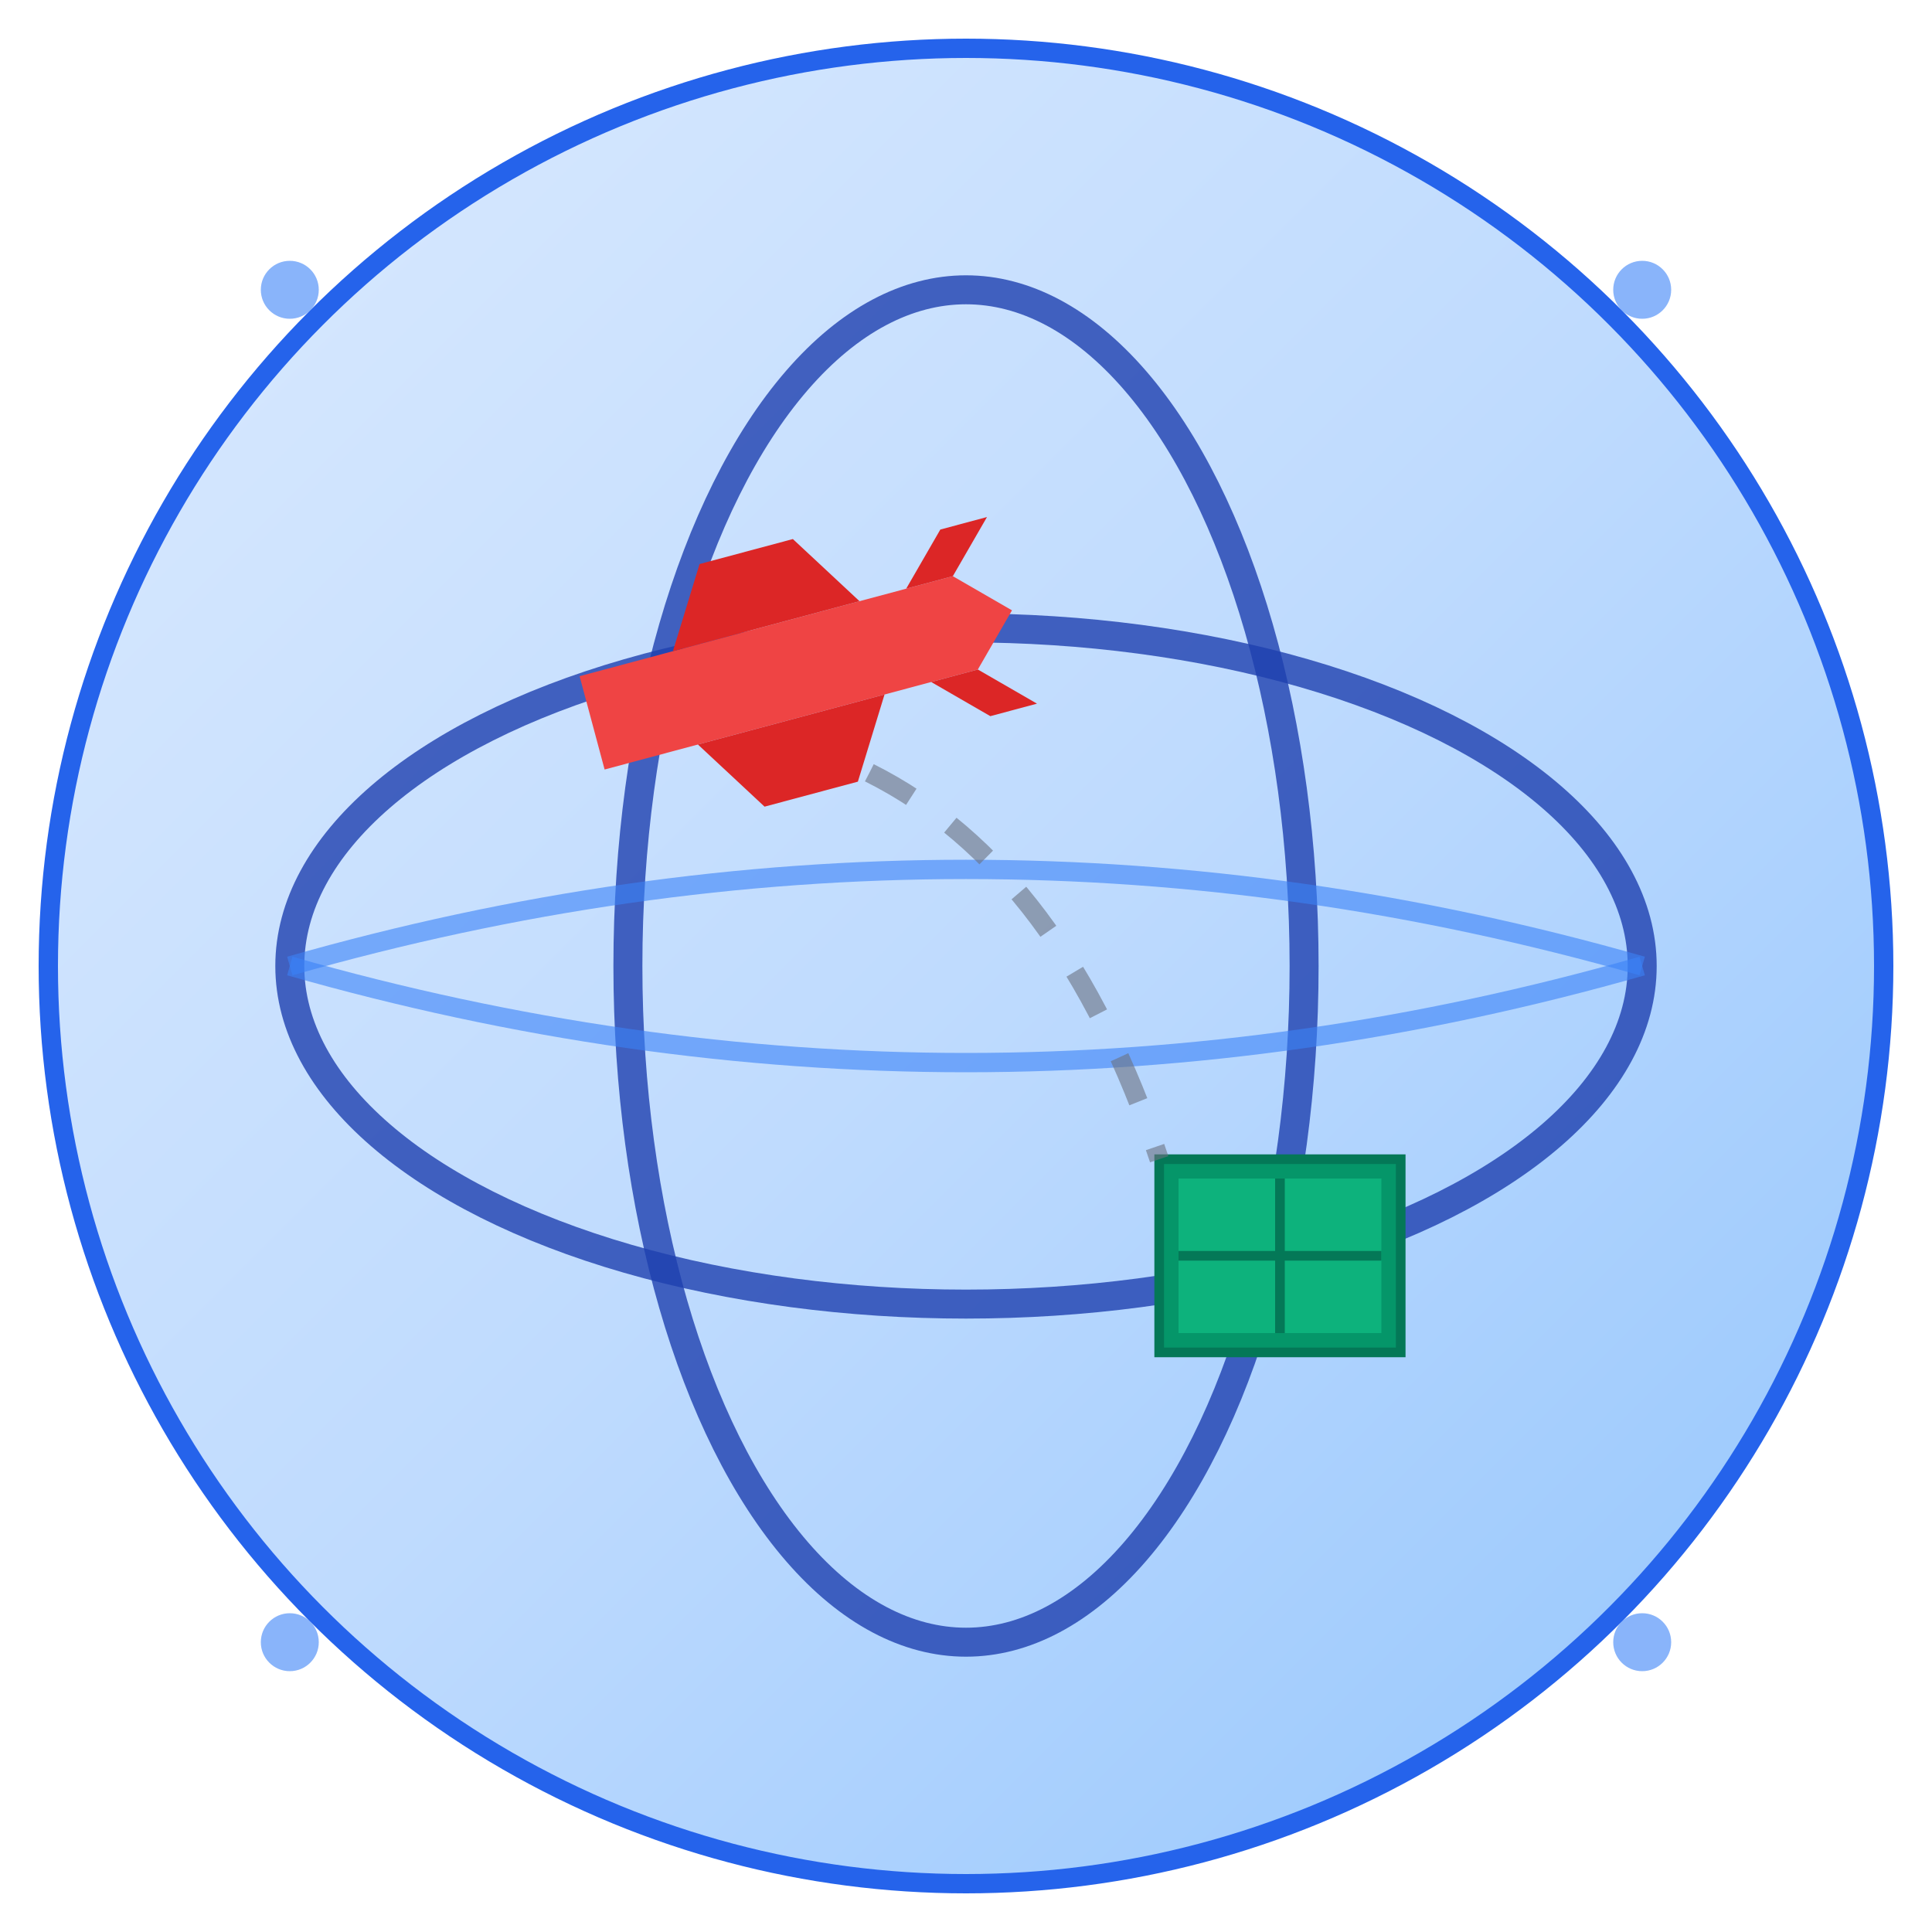 <svg version="1.1" viewBox="0 0 200 200" xmlns="http://www.w3.org/2000/svg">
  <!-- 背景圆形 -->
  <circle cx="100" cy="100" r="95" fill="url(#gradient)" stroke="#2563eb" stroke-width="2"/>
  
  <!-- 地球轮廓 -->
  <ellipse cx="100" cy="100" rx="70" ry="35" fill="none" stroke="#1e40af" stroke-width="3" opacity="0.8"/>
  <ellipse cx="100" cy="100" rx="35" ry="70" fill="none" stroke="#1e40af" stroke-width="3" opacity="0.8"/>
  
  <!-- 经线 -->
  <path d="M 30 100 Q 100 80 170 100" fill="none" stroke="#3b82f6" stroke-width="2" opacity="0.6"/>
  <path d="M 30 100 Q 100 120 170 100" fill="none" stroke="#3b82f6" stroke-width="2" opacity="0.6"/>
  
  <!-- 飞机 -->
  <g transform="translate(60, 70) rotate(-15)">
    <!-- 机身 -->
    <path d="M 0 0 L 40 0 L 45 5 L 40 10 L 0 10 Z" fill="#ef4444"/>
    <!-- 机翼 -->
    <path d="M 10 0 L 15 -8 L 25 -8 L 30 0" fill="#dc2626"/>
    <path d="M 10 10 L 15 18 L 25 18 L 30 10" fill="#dc2626"/>
    <!-- 尾翼 -->
    <path d="M 35 0 L 40 -5 L 45 -5 L 40 0" fill="#dc2626"/>
    <path d="M 35 10 L 40 15 L 45 15 L 40 10" fill="#dc2626"/>
  </g>
  
  <!-- 集装箱 -->
  <g transform="translate(120, 120)">
    <rect x="0" y="0" width="25" height="20" fill="#059669" stroke="#047857" stroke-width="1"/>
    <rect x="2" y="2" width="21" height="16" fill="#10b981" opacity="0.8"/>
    <!-- 集装箱门线 -->
    <line x1="12.5" y1="2" x2="12.5" y2="18" stroke="#047857" stroke-width="1"/>
    <line x1="2" y1="10" x2="23" y2="10" stroke="#047857" stroke-width="1"/>
  </g>
  
  <!-- 连接线 -->
  <path d="M 90 80 Q 110 90 120 120" fill="none" stroke="#6b7280" stroke-width="2" stroke-dasharray="5,5" opacity="0.6"/>
  
  <!-- 渐变定义 -->
  <defs>
    <linearGradient id="gradient" x1="0%" y1="0%" x2="100%" y2="100%">
      <stop offset="0%" style="stop-color:#dbeafe;stop-opacity:1" />
      <stop offset="50%" style="stop-color:#bfdbfe;stop-opacity:1" />
      <stop offset="100%" style="stop-color:#93c5fd;stop-opacity:1" />
    </linearGradient>
  </defs>
  
  <!-- 装饰性元素 -->
  <circle cx="30" cy="30" r="3" fill="#3b82f6" opacity="0.6"/>
  <circle cx="170" cy="30" r="3" fill="#3b82f6" opacity="0.6"/>
  <circle cx="30" cy="170" r="3" fill="#3b82f6" opacity="0.6"/>
  <circle cx="170" cy="170" r="3" fill="#3b82f6" opacity="0.6"/>
</svg>